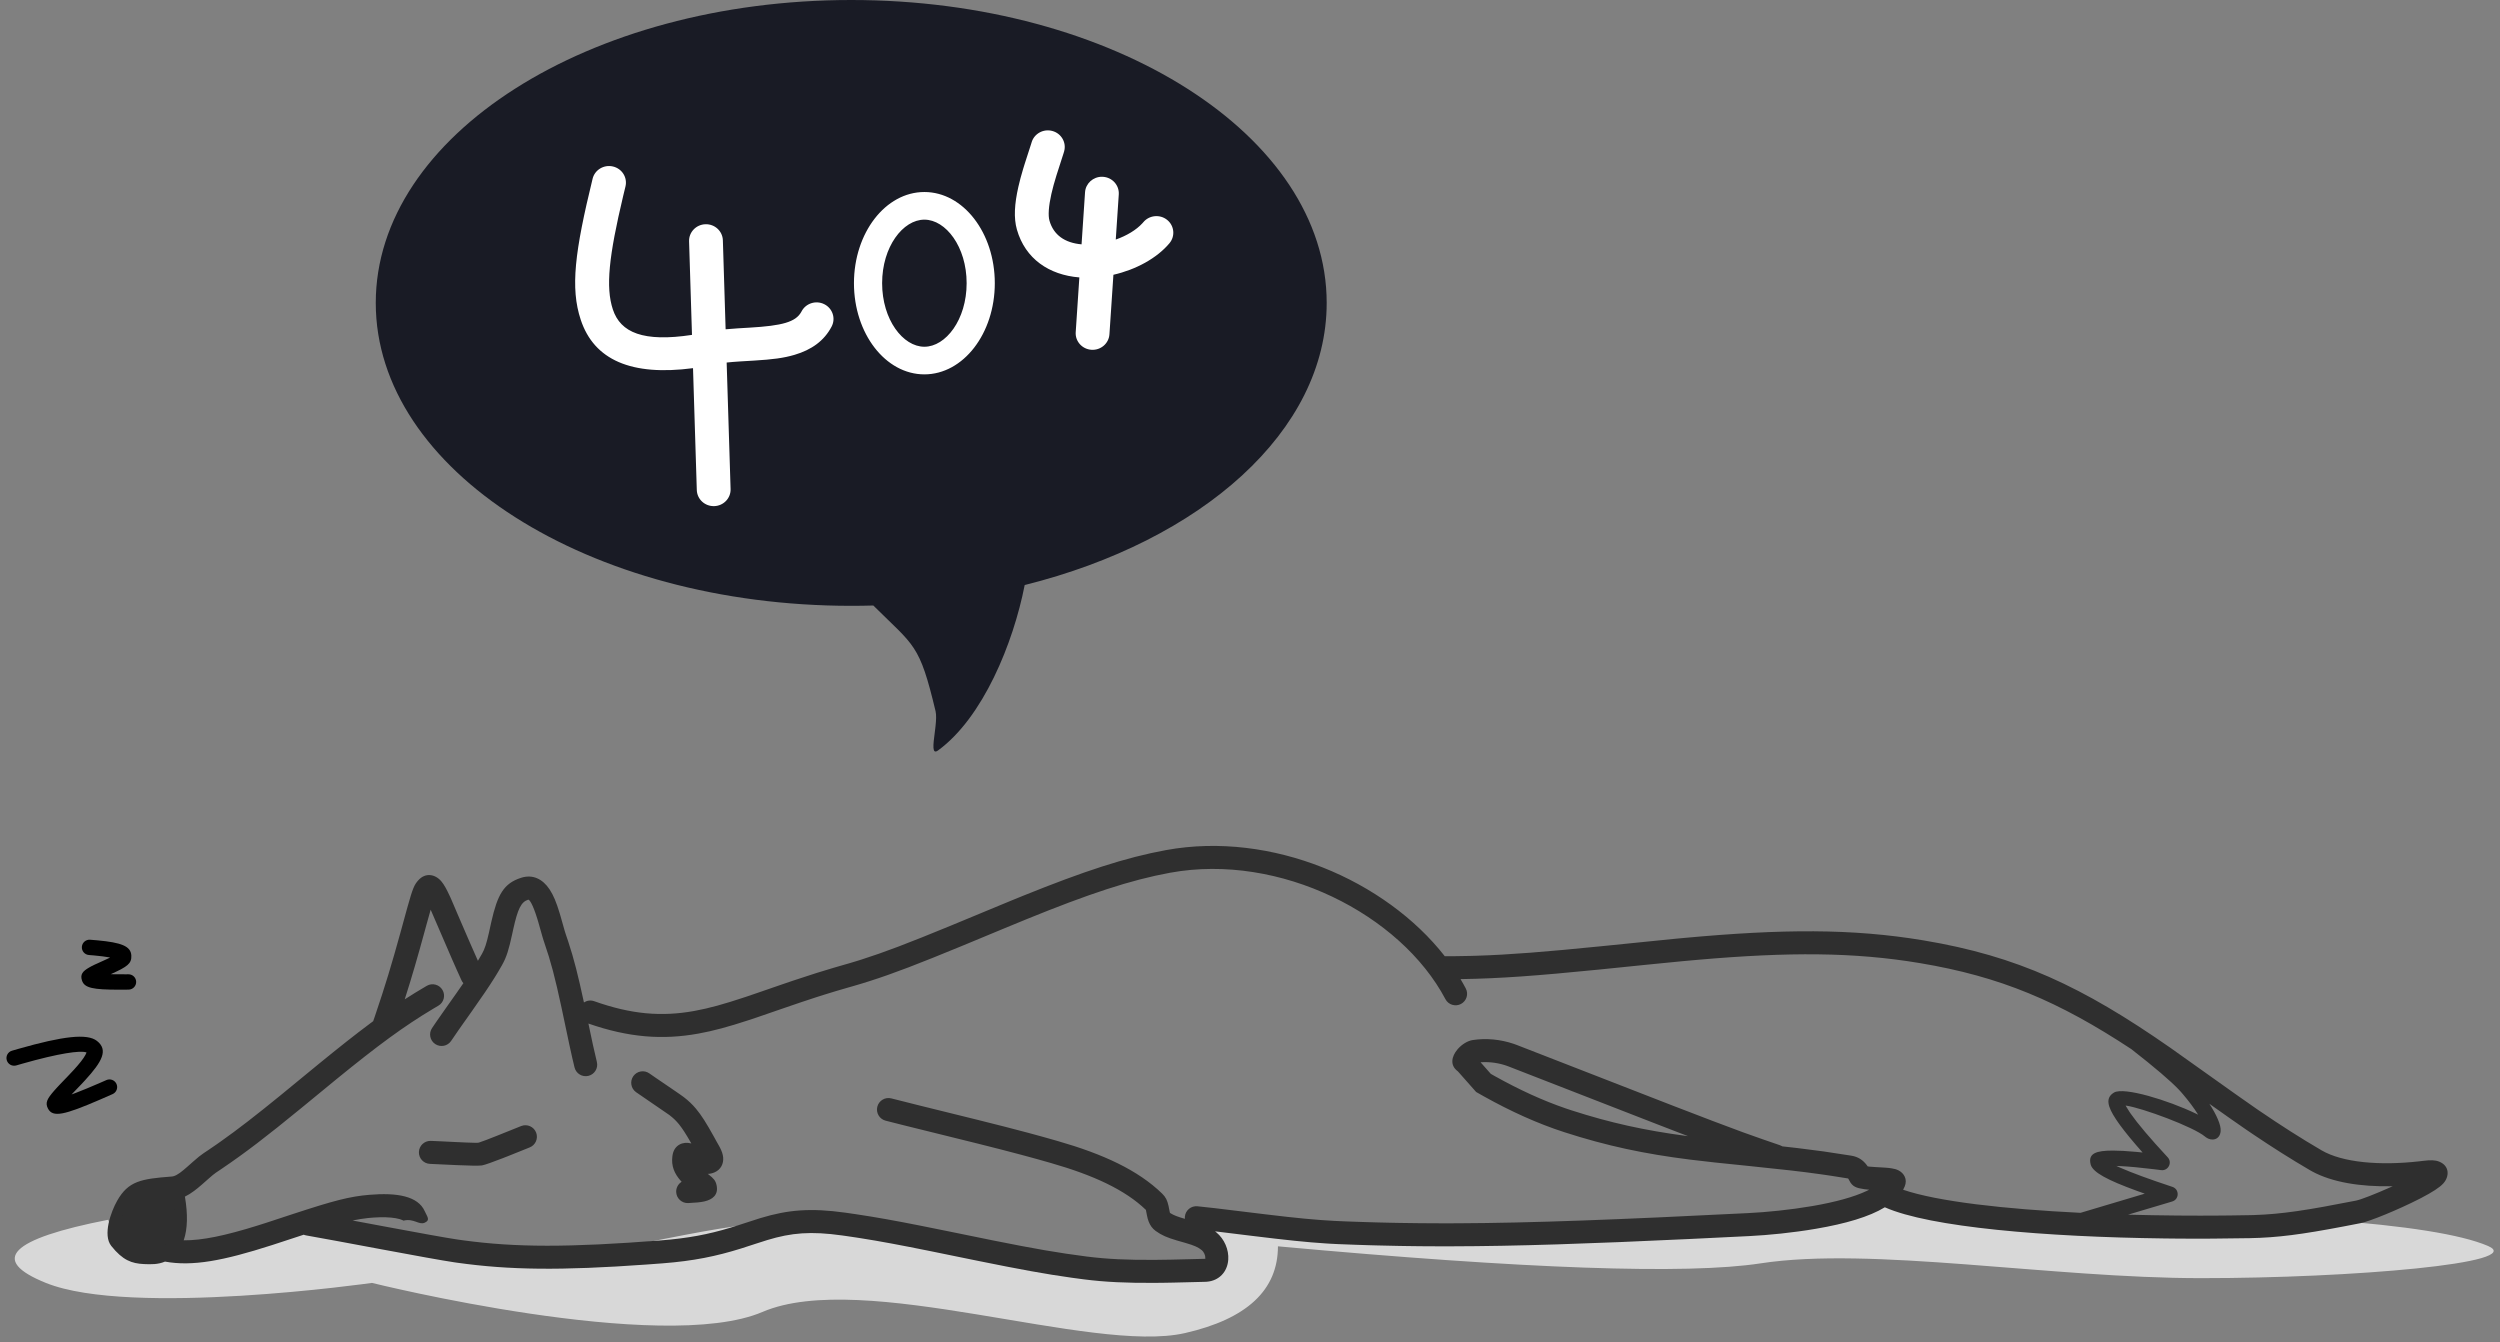 <?xml version="1.0" encoding="UTF-8"?>
<svg width="326px" height="175px" viewBox="0 0 326 175" version="1.1" xmlns="http://www.w3.org/2000/svg" xmlns:xlink="http://www.w3.org/1999/xlink">
    <rect x="0" y="0" width="326" height="175" fill="#808080" stroke="none"/>
    <title>编组 6</title>
    <g id="页面-1" stroke="none" stroke-width="1" fill="none" fill-rule="evenodd">
        <g id="404" transform="translate(-557, -219)">
            <g id="编组-6" transform="translate(557.842, 219)">
                <path d="M13.274,159.056 C0.456,161.559 -2.256,164.303 5.136,167.29 C16.225,171.77 47.66,167.29 47.66,167.29 C47.66,167.29 85.469,176.689 98.587,171.076 C111.704,165.463 141.514,176.6 153.658,173.838 C161.753,171.997 165.801,168.224 165.801,162.52 C198.126,165.481 219.105,166.222 228.74,164.741 C243.192,162.52 266.532,166.671 286.208,166.671 C305.884,166.671 328.82,164.699 323.574,162.464 C320.077,160.974 312.955,159.838 302.206,159.056 C288.672,159.325 279.267,159.325 273.991,159.056 C260.701,158.377 251.671,156.46 245.033,156.584 C238.704,156.702 234.07,158.627 228.74,159.056 C212.696,160.345 199.909,160.93 192.227,160.914 C174.714,160.877 163.343,157.999 157.201,158.286 C153.348,158.466 157.846,162.493 157.201,163.726 C156.13,165.773 151.739,165.369 151.235,165.463 C148.016,166.065 113.975,158.962 105.328,159.056 C91.439,159.206 80.594,163.726 69.172,163.726 C56.693,163.726 47.588,160.408 38.951,160.229 C32.315,160.092 25.673,163.867 21.6,163.726 C16.841,163.562 14.065,162.005 13.274,159.056 Z" id="路径-12" fill="#D8D8D8"></path>
                <path d="M187.56,124.693 L188.833,124.687 C189.506,124.68 190.172,124.669 190.837,124.652 L191.637,124.63 C196.045,124.494 200.634,124.124 207.916,123.393 L217.512,122.424 L218.658,122.317 C231.596,121.121 240.695,121.075 249.982,122.625 C262.247,124.673 270.707,128.64 282.181,136.637 L290.738,142.72 C291.795,143.467 292.743,144.132 293.415,144.595 L293.705,144.794 C296.553,146.739 299.188,148.424 301.881,149.998 C304.629,151.604 309.48,152.022 314.657,151.433 L315.143,151.375 C316.075,151.258 316.699,151.262 317.226,151.476 C318.627,152.044 318.561,153.445 317.764,154.322 C317.275,154.861 316.319,155.466 314.908,156.201 L314.599,156.36 C311.929,157.723 308.227,159.253 306.951,159.505 L304.775,159.927 C299.286,160.972 296.175,161.385 292.521,161.457 C290.896,161.488 289.25,161.509 287.596,161.517 L285.747,161.522 L283.922,161.517 L282.648,161.508 L281.358,161.494 C265.888,161.297 250.824,160.044 244.941,157.43 C242.891,158.675 239.835,159.567 235.986,160.227 C232.907,160.756 229.743,161.06 227.309,161.183 L219.506,161.564 C206.355,162.184 196.88,162.502 188.392,162.52 L186.784,162.52 L184.669,162.509 C184.319,162.506 183.97,162.502 183.622,162.498 L182.58,162.484 L181.601,162.468 C180.622,162.451 179.648,162.429 178.672,162.403 L177.696,162.376 L175.983,162.321 L173.645,162.232 C173.331,162.218 173.021,162.202 172.711,162.185 L172.093,162.148 C169.515,161.986 166.868,161.703 162.42,161.157 L158.279,160.649 C158.042,160.621 157.818,160.594 157.602,160.569 L157.761,160.694 C158.821,161.565 159.418,162.964 159.322,164.278 C159.209,165.834 158.14,167.014 156.513,167.14 L156.182,167.153 L152.162,167.252 C151.774,167.26 151.421,167.266 151.04,167.272 L149.733,167.287 C146.126,167.311 143.279,167.185 140.491,166.828 L138.908,166.616 C135.469,166.135 132.208,165.537 126.721,164.423 L120.476,163.146 C116.541,162.351 113.933,161.862 111.377,161.46 L110.787,161.368 L109.6,161.192 C109.4,161.163 109.198,161.135 108.995,161.106 C104.876,160.529 102.361,160.748 99.199,161.707 L97.831,162.144 L97.639,162.206 L97.254,162.331 C96.616,162.539 96.025,162.731 95.804,162.801 C92.549,163.82 89.595,164.426 85.577,164.738 L83.498,164.893 C72.232,165.703 65.58,165.608 58.812,164.664 L58.406,164.606 C55.345,164.164 42.561,161.695 39.088,161.099 C38.974,161.08 38.866,161.048 38.765,161.006 L34.834,162.294 L34.597,162.371 C28.244,164.413 24.239,165.163 20.672,164.513 C19.777,164.895 18.857,164.878 17.933,164.835 C16.331,164.761 15.158,164.341 13.664,162.464 C12.541,161.053 13.608,158.043 14.436,156.578 C15.889,154.007 17.569,153.725 21.492,153.423 C21.659,153.41 21.941,153.413 22.534,152.994 L22.676,152.892 C22.929,152.704 23.177,152.501 23.539,152.185 L24.397,151.426 C25.001,150.897 25.293,150.661 25.679,150.398 L26.41,149.908 L27.343,149.269 L27.938,148.851 C30.221,147.238 32.509,145.46 35.685,142.874 L40.714,138.745 C43.325,136.612 45.476,134.908 47.433,133.451 L47.821,133.164 L48.072,132.435 C49.359,128.659 50.292,125.552 51.373,121.625 L52.29,118.288 C52.997,115.764 53.185,115.38 53.698,114.798 C54.621,113.751 55.921,113.967 56.738,114.961 C57.09,115.39 57.423,116 57.878,116.997 L58.012,117.296 C58.082,117.463 58.354,118.101 58.735,118.989 L58.918,119.416 C58.982,119.563 59.047,119.716 59.115,119.873 L59.323,120.355 C59.571,120.931 59.839,121.55 60.111,122.176 L60.462,122.982 L60.696,123.516 C60.967,124.135 61.233,124.737 61.478,125.287 C61.658,124.987 61.833,124.687 62.012,124.374 C62.363,123.758 62.596,123.036 62.903,121.679 L63.225,120.215 C64.033,116.669 64.827,115.195 67.115,114.462 C68.632,113.976 69.925,114.627 70.819,115.969 C71.329,116.735 71.711,117.678 72.118,119.017 L72.22,119.36 C72.3,119.633 72.661,120.927 72.798,121.395 L72.826,121.488 C72.883,121.675 72.935,121.837 72.985,121.98 L73.261,122.794 C74,125.033 74.533,127.141 75.302,130.71 L75.304,130.72 C75.684,130.468 76.173,130.392 76.636,130.555 C81.485,132.274 85.412,132.602 89.693,131.829 C91.622,131.48 93.589,130.932 96.372,130.004 L98.059,129.429 L100.983,128.419 L102.654,127.85 C103.709,127.495 104.668,127.182 105.648,126.874 C106.396,126.639 107.135,126.414 107.873,126.197 L109.965,125.593 C110.262,125.505 110.557,125.417 110.851,125.326 L111.44,125.143 C114.482,124.18 117.611,122.981 123.057,120.74 L130.966,117.462 L132.558,116.813 C140.429,113.633 145.93,111.814 151.23,110.848 C164.96,108.348 179.804,114.773 187.56,124.693 Z M151.767,113.8 C146.572,114.746 141.071,116.587 133.019,119.864 L130.2,121.024 L124.675,123.318 C118.971,125.671 115.708,126.931 112.553,127.937 L111.562,128.246 L111.064,128.396 L110.181,128.655 L109.796,128.764 C108.717,129.07 107.643,129.392 106.548,129.736 L105.589,130.041 C104.949,130.247 104.299,130.462 103.606,130.695 L101.427,131.44 L97.832,132.678 L96.807,133.02 C94.162,133.889 92.197,134.425 90.226,134.781 C85.505,135.634 81.115,135.286 75.888,133.472 L76.471,136.227 C76.654,137.058 76.81,137.735 76.991,138.482 C77.186,139.287 76.692,140.098 75.887,140.293 C75.082,140.488 74.271,139.994 74.076,139.188 L73.78,137.938 C73.664,137.43 73.546,136.898 73.411,136.272 L72.377,131.378 C71.537,127.478 70.994,125.394 70.15,122.963 L70.022,122.574 L69.893,122.148 C69.73,121.585 69.408,120.43 69.341,120.203 L69.195,119.721 C68.623,117.892 68.192,117.267 68.031,117.319 C67.116,117.612 66.674,118.503 66.079,121.197 L65.963,121.733 C65.524,123.774 65.22,124.803 64.618,125.859 C64.453,126.149 64.291,126.427 64.127,126.703 L63.879,127.115 L63.624,127.528 C62.889,128.704 62.034,129.955 60.703,131.843 L59.361,133.742 L58.962,134.311 C58.593,134.84 58.305,135.261 57.987,135.733 C57.525,136.421 56.593,136.603 55.906,136.141 C55.218,135.679 55.035,134.747 55.498,134.06 L56.032,133.272 C56.359,132.797 56.716,132.287 57.214,131.581 L58.681,129.503 C59.012,129.032 59.309,128.604 59.581,128.209 C59.485,128.103 59.405,127.98 59.342,127.844 L58.769,126.578 C58.561,126.111 58.338,125.607 58.109,125.086 L55.317,118.625 L54.779,120.546 L54.521,121.487 C53.626,124.771 52.85,127.46 51.934,130.315 C52.873,129.709 53.819,129.13 54.807,128.552 C55.523,128.135 56.441,128.376 56.859,129.091 C57.277,129.806 57.036,130.725 56.32,131.143 L55.668,131.528 C51.787,133.846 48.436,136.324 43.049,140.712 L38.377,144.549 C33.973,148.153 31.21,150.282 28.091,152.393 L27.303,152.923 C27.056,153.097 26.811,153.299 26.327,153.725 L25.49,154.464 C25.08,154.821 24.786,155.062 24.46,155.303 C24.069,155.593 23.685,155.835 23.307,156.021 L23.269,156.038 L23.279,156.09 C23.656,158.314 23.628,160.246 23.114,161.737 C25.536,161.76 28.527,161.123 32.687,159.829 L33.912,159.44 L37.451,158.276 C42.707,156.555 44.748,156.021 47.312,155.804 C50.932,155.497 53.658,155.967 54.541,157.933 C54.881,158.689 55.297,159.1 54.541,159.44 C53.786,159.779 53.15,158.855 51.805,159.163 C51.822,159.202 51.803,159.184 51.698,159.129 C51.489,159.022 51.17,158.925 50.761,158.855 C49.997,158.723 49.002,158.695 47.927,158.766 L47.397,158.808 L47.063,158.842 C46.439,158.91 45.819,159.008 45.13,159.154 C46.372,159.386 47.703,159.635 49.034,159.883 L49.833,160.032 C53.685,160.749 57.397,161.429 58.835,161.637 L59.62,161.746 C66.421,162.661 73.23,162.687 85.345,161.747 C88.902,161.47 91.533,160.958 94.372,160.102 L95.123,159.869 C95.81,159.648 97.517,159.088 98.206,158.874 L98.329,158.836 C101.899,157.754 104.851,157.496 109.411,158.135 L110.722,158.325 C113.309,158.71 115.755,159.147 119.307,159.852 L122.792,160.556 L128.73,161.768 C134.086,162.843 137.191,163.381 140.872,163.852 C143.51,164.19 146.237,164.311 149.728,164.287 L151.886,164.257 L156.243,164.15 L156.327,164.157 C156.335,164.156 156.329,164.146 156.329,164.108 L156.33,164.06 C156.355,163.716 156.162,163.263 155.857,163.013 C155.4,162.638 154.899,162.416 153.79,162.091 L152.644,161.764 C151.353,161.383 150.653,161.087 149.865,160.521 C149.416,160.199 149.122,159.77 148.932,159.261 C148.836,159.004 148.784,158.804 148.715,158.455 L148.595,157.836 C148.587,157.786 148.59,157.776 148.61,157.795 C145.896,155.163 141.762,153.255 136.238,151.669 L134.686,151.229 C134.431,151.158 134.175,151.087 133.92,151.016 L132.162,150.54 C130.56,150.112 128.811,149.664 126.611,149.113 L116.859,146.699 L114.643,146.137 C113.84,145.931 113.356,145.114 113.562,144.311 C113.768,143.509 114.585,143.025 115.387,143.231 L119.186,144.187 L126.502,145.994 C129.271,146.684 131.347,147.214 133.247,147.724 L135.011,148.205 L135.593,148.368 L137.066,148.786 C143.026,150.497 147.543,152.582 150.698,155.641 C151.176,156.104 151.372,156.53 151.534,157.25 L151.686,158.007 C151.697,158.056 151.706,158.095 151.715,158.127 L151.724,158.16 L151.825,158.225 C152.242,158.482 152.743,158.67 153.663,158.935 C153.655,158.838 153.655,158.739 153.666,158.637 C153.75,157.813 154.487,157.214 155.311,157.299 L157.576,157.545 L164.234,158.355 C168.256,158.839 170.666,159.075 173.195,159.206 L174.622,159.27 L176.816,159.347 L178.755,159.405 L180.692,159.45 L181.662,159.469 C183.443,159.5 185.237,159.518 187.072,159.52 L189.127,159.518 C198.975,159.476 210.264,159.035 227.159,158.186 C229.482,158.07 232.534,157.776 235.479,157.271 C238.464,156.758 240.913,156.087 242.575,155.299 L242.902,155.136 L242.808,155.129 C242.647,155.115 242.504,155.1 242.366,155.082 L242.229,155.064 C241.233,154.921 240.707,154.74 240.321,153.961 C240.198,153.713 240.156,153.674 240.133,153.67 L238.077,153.344 C237.77,153.297 237.469,153.252 237.169,153.209 L236.573,153.123 C234.094,152.772 231.625,152.495 227.334,152.056 L222.821,151.592 C221.584,151.46 220.569,151.343 219.529,151.212 C213.622,150.468 208.72,149.44 203.146,147.638 C199.687,146.519 196.219,144.955 192.63,142.952 L191.645,142.393 L189.265,139.703 L189.236,139.683 C188.182,138.892 188.462,137.736 189.206,136.85 L189.297,136.745 C189.806,136.183 190.521,135.723 191.214,135.619 C192.962,135.356 194.829,135.534 196.532,136.113 L196.989,136.279 L217.323,144.189 C221.083,145.641 224.419,146.914 226.344,147.614 L226.568,147.695 C228.179,148.276 229.734,148.82 231.257,149.335 C231.35,149.367 231.437,149.406 231.519,149.452 L231.569,149.484 L233.538,149.707 C235.985,149.995 237.852,150.261 240.301,150.658 L240.616,150.709 C241.455,150.846 242.094,151.276 242.577,151.919 L242.705,152.1 L242.979,152.132 C243.142,152.148 243.335,152.162 243.579,152.177 L244.947,152.258 C245.318,152.284 245.564,152.31 245.817,152.35 C246.163,152.404 246.44,152.475 246.706,152.607 C247.434,152.97 247.929,153.772 247.529,154.72 C247.469,154.863 247.4,155.004 247.323,155.142 C251.816,156.678 260.541,157.664 270.458,158.153 L278.836,155.654 L277.803,155.285 C273.955,153.883 272.126,152.894 271.801,151.914 L271.778,151.836 C271.409,150.363 272.556,150.035 274.695,150.035 C275.489,150.035 276.503,150.092 277.739,150.206 L278.554,150.286 L278.507,150.233 C277.296,148.868 276.345,147.715 275.652,146.772 L275.338,146.333 L275.077,145.949 C273.965,144.264 273.683,143.148 274.827,142.467 C276.107,141.705 281.876,143.468 285.514,145.22 L285.793,145.355 L285.745,145.276 C285.25,144.486 284.597,143.601 283.803,142.676 L283.534,142.366 L283.298,142.109 C282.225,140.972 280.142,139.192 277.072,136.797 C267.601,130.564 260.021,127.343 249.488,125.585 C240.906,124.152 232.426,124.129 220.606,125.154 L218.473,125.347 L213.823,125.805 L207.608,126.439 C199.468,127.25 194.692,127.602 189.611,127.677 C189.851,128.077 190.078,128.482 190.294,128.89 C190.681,129.622 190.401,130.53 189.669,130.917 C188.937,131.304 188.029,131.024 187.642,130.292 C181.783,119.211 166.042,111.2 151.767,113.8 Z M16.949,156.645 C16.582,157.294 16.046,160.577 16.283,161.001 C17.287,162.799 18.425,162.913 19.857,161.492 C20.551,160.803 20.743,158.876 20.264,156.276 L20.238,156.148 L20.146,156.104 C18.602,155.329 17.561,155.561 16.949,156.645 Z M287.258,143.932 L287.28,143.964 C287.74,144.674 288.102,145.336 288.355,145.925 C288.631,146.568 288.769,147.096 288.729,147.52 C288.624,148.649 287.559,148.851 286.817,148.309 L286.722,148.234 C285.196,146.936 278.475,144.467 276.41,144.175 L276.343,144.167 L276.414,144.299 C276.524,144.498 276.667,144.729 276.842,144.989 L276.979,145.19 C277.906,146.521 279.525,148.434 281.827,150.912 C282.464,151.598 281.895,152.705 280.966,152.585 L280.043,152.468 C278.25,152.25 276.792,152.114 275.674,152.061 L275.134,152.04 L275.635,152.267 C277.164,152.939 279.436,153.774 282.442,154.767 C283.371,155.074 283.351,156.396 282.414,156.675 L276.659,158.391 C278.755,158.449 280.874,158.488 282.992,158.506 L284.751,158.517 L285.95,158.519 L287.146,158.518 L288.932,158.507 L290.116,158.494 C290.903,158.485 291.686,158.472 292.463,158.457 L293.105,158.441 C296.72,158.324 300.017,157.813 306.371,156.561 C307.014,156.435 308.89,155.702 310.793,154.85 L311.164,154.681 L311.013,154.686 C306.957,154.763 303.296,154.176 300.677,152.762 L300.368,152.588 C297.915,151.155 295.515,149.635 292.973,147.923 L292.013,147.271 C291.018,146.592 289.161,145.282 287.258,143.932 Z M83.837,139.973 L84.684,140.56 C85.971,141.442 87.888,142.727 88.324,143.063 C88.947,143.544 89.447,144.018 89.931,144.599 C90.613,145.416 91.266,146.441 92.258,148.234 L92.602,148.861 C92.614,148.883 92.643,148.934 92.678,148.996 L92.87,149.332 L93.012,149.592 C93.033,149.633 93.054,149.674 93.075,149.715 C93.286,150.14 93.42,150.513 93.458,150.92 C93.535,151.735 93.162,152.519 92.331,152.877 C92.04,153.002 91.761,153.065 91.48,153.076 L91.455,153.075 L91.584,153.174 C92.207,153.665 92.474,153.942 92.604,154.565 C92.864,155.817 92.071,156.417 91.021,156.662 C90.546,156.772 89.88,156.838 88.898,156.881 C88.07,156.917 87.37,156.275 87.334,155.447 C87.311,154.912 87.571,154.43 87.982,154.146 L88.046,154.105 L87.925,153.975 C87.095,153.046 86.676,152.027 86.835,150.796 L86.869,150.576 C87.096,149.316 88.193,148.814 89.279,149.1 L89.309,149.108 L89.22,148.951 C88.591,147.851 88.138,147.154 87.717,146.629 L87.627,146.52 C87.289,146.114 86.947,145.79 86.491,145.438 L86.346,145.332 C85.614,144.806 83.113,143.139 82.099,142.419 C81.424,141.939 81.266,141.002 81.745,140.327 C82.225,139.652 83.162,139.493 83.837,139.973 Z M69.071,147.692 C69.369,148.465 68.984,149.333 68.211,149.631 L65.402,150.759 L65.163,150.853 L64.685,151.04 C63.494,151.502 62.374,151.912 62.001,151.972 C61.181,152.102 56.339,151.805 55.236,151.77 C54.408,151.744 53.758,151.051 53.784,150.223 C53.81,149.395 54.503,148.745 55.331,148.771 L56.532,148.822 C56.916,148.84 57.337,148.861 57.766,148.882 L58.412,148.914 C59.489,148.966 60.532,149.014 61.107,149.02 L61.327,149.02 C61.421,149.019 61.49,149.015 61.528,149.009 L61.641,148.981 C62.006,148.874 62.972,148.498 64.008,148.085 L67.028,146.872 C67.066,146.857 67.101,146.843 67.132,146.831 C67.905,146.533 68.773,146.919 69.071,147.692 Z M192.349,138.514 L192.227,138.523 L193.561,140.032 L194.087,140.329 C197.271,142.107 200.338,143.515 203.37,144.551 L204.069,144.783 C209.153,146.427 213.646,147.402 218.958,148.113 L219.271,148.153 L215.262,146.608 L195.831,139.048 C194.73,138.631 193.512,138.446 192.349,138.514 Z" id="形状结合" fill="#2F2F2F" fill-rule="nonzero"></path>
                <path d="M110.158,0 C144.399,0 172.158,17.685 172.158,39.5 C172.158,56.23 155.832,70.531 132.777,76.289 C131.295,83.874 127.331,93.591 121.479,97.857 C120.66,98.454 120.85,97.09 121.048,95.545 L121.091,95.2 C121.098,95.142 121.106,95.084 121.112,95.026 L121.152,94.679 C121.232,93.933 121.27,93.22 121.156,92.74 C119.043,83.889 118.427,84.312 113.038,78.958 C112.083,78.986 111.123,79 110.158,79 C75.916,79 48.158,61.315 48.158,39.5 C48.158,17.685 75.916,0 110.158,0 Z" id="形状结合" fill="#191B25"></path>
                <path d="M79.088,21.71 C80.272,21.987 81.002,23.154 80.719,24.315 L80.423,25.54 C78.561,33.374 78.111,37.441 79.076,40.355 C80.078,43.377 83.044,44.637 89.393,43.669 L89.014,31.467 C88.977,30.274 89.934,29.277 91.15,29.241 C92.367,29.204 93.383,30.142 93.42,31.336 L93.779,42.94 C94.238,42.895 94.756,42.856 95.378,42.816 L96.901,42.725 C101.179,42.475 102.898,41.989 103.632,40.697 L103.679,40.61 C104.233,39.546 105.56,39.124 106.644,39.667 C107.728,40.209 108.159,41.511 107.606,42.575 C106.634,44.443 104.98,45.617 102.777,46.267 C101.329,46.695 99.928,46.871 97.488,47.021 L95.703,47.128 C94.962,47.176 94.395,47.221 93.914,47.275 L94.427,63.772 C94.464,64.966 93.508,65.963 92.291,65.999 C91.074,66.035 90.058,65.097 90.021,63.904 L89.527,48.008 C81.482,49.065 76.624,46.944 74.884,41.691 C73.513,37.552 74.112,32.82 76.432,23.309 C76.715,22.148 77.904,21.432 79.088,21.71 Z M119.697,25.039 C124.769,25.039 128.88,30.362 128.88,36.929 C128.88,43.495 124.769,48.818 119.697,48.818 C114.625,48.818 110.514,43.495 110.514,36.929 C110.514,30.362 114.625,25.039 119.697,25.039 Z M119.697,28.642 C116.911,28.642 114.187,32.169 114.187,36.929 C114.187,41.689 116.911,45.215 119.697,45.215 C122.483,45.215 125.207,41.689 125.207,36.929 C125.207,32.169 122.483,28.642 119.697,28.642 Z M136.386,17.079 C137.559,17.398 138.246,18.589 137.921,19.739 L137.836,20.02 C137.606,20.755 137.059,22.418 136.92,22.868 C136.642,23.764 136.423,24.557 136.256,25.298 C135.897,26.887 135.817,28.106 136.009,28.776 C136.539,30.635 138.002,31.672 140.194,31.863 L140.647,25.071 C140.724,23.923 141.702,23.042 142.861,23.051 L142.99,23.056 C144.205,23.134 145.125,24.163 145.046,25.354 L144.654,31.24 C146.079,30.737 147.334,29.982 148.122,29.118 L148.252,28.971 C149.025,28.049 150.414,27.916 151.354,28.674 C152.294,29.433 152.429,30.795 151.656,31.717 C150.013,33.676 147.278,35.162 144.347,35.83 L143.828,43.596 C143.749,44.787 142.7,45.69 141.485,45.612 C140.27,45.534 139.35,44.505 139.43,43.314 L139.906,36.176 C135.958,35.858 132.852,33.749 131.764,29.943 C131.329,28.42 131.449,26.591 131.952,24.363 C132.119,23.624 132.324,22.861 132.574,22.031 L132.798,21.306 C133.033,20.571 133.49,19.181 133.637,18.707 L133.673,18.585 C133.998,17.435 135.213,16.76 136.386,17.079 Z" id="形状结合" fill="#FFFFFF" fill-rule="nonzero"></path>
                <path d="M0.719,137.012 L1.539,136.775 C7.427,135.093 10.533,134.748 11.792,135.73 C13.307,136.911 12.492,138.422 10.239,140.879 L9.771,141.382 L8.489,142.717 L9.022,142.52 C9.884,142.192 10.956,141.749 12.254,141.183 L13.031,140.842 C13.536,140.618 14.127,140.847 14.35,141.352 C14.574,141.857 14.345,142.447 13.84,142.671 L12.256,143.365 C7.531,145.409 6.049,145.75 5.419,144.568 C5.009,143.798 5.32,143.267 6.226,142.224 L6.558,141.854 C6.68,141.721 6.815,141.577 6.968,141.415 L8.149,140.185 C8.38,139.943 8.58,139.73 8.765,139.528 C9.524,138.7 10.03,138.058 10.296,137.565 C10.355,137.457 10.397,137.365 10.425,137.29 L10.44,137.241 L10.416,137.232 C9.626,136.956 6.848,137.343 2.066,138.705 L1.282,138.931 C0.752,139.087 0.196,138.783 0.041,138.253 C-0.115,137.723 0.189,137.168 0.719,137.012 Z" id="路径-15" fill="#000000" fill-rule="nonzero"></path>
                <path d="M12.333,121.987 C12.725,121.598 13.359,121.601 13.747,121.994 L14.411,122.675 C16.555,124.918 17.222,126.105 16.45,127.084 C15.804,127.904 15.105,127.826 13.001,127.203 L12.83,127.151 L12.963,127.274 C13.344,127.621 13.789,128.013 14.301,128.451 L14.562,128.674 C14.983,129.032 15.034,129.663 14.677,130.084 C14.319,130.504 13.688,130.556 13.267,130.198 L12.3,129.368 C9.778,127.175 9.068,126.27 9.452,125.335 C9.779,124.535 10.332,124.467 11.249,124.642 L11.646,124.726 C11.771,124.756 11.9,124.79 12.07,124.838 L13.336,125.216 C13.571,125.286 13.777,125.346 13.961,125.397 L14.192,125.458 L14.096,125.336 C13.774,124.935 13.342,124.451 12.794,123.881 L12.326,123.401 C11.937,123.008 11.94,122.375 12.333,121.987 Z" id="路径-19" fill="#000000" fill-rule="nonzero" transform="translate(13.057, 126.067) rotate(-41) translate(-13.057, -126.067) "></path>
                <ellipse id="椭圆形" fill="#2F2F2F" cx="18.658" cy="159" rx="3.5" ry="4"></ellipse>
            </g>
        </g>
    </g>
</svg>